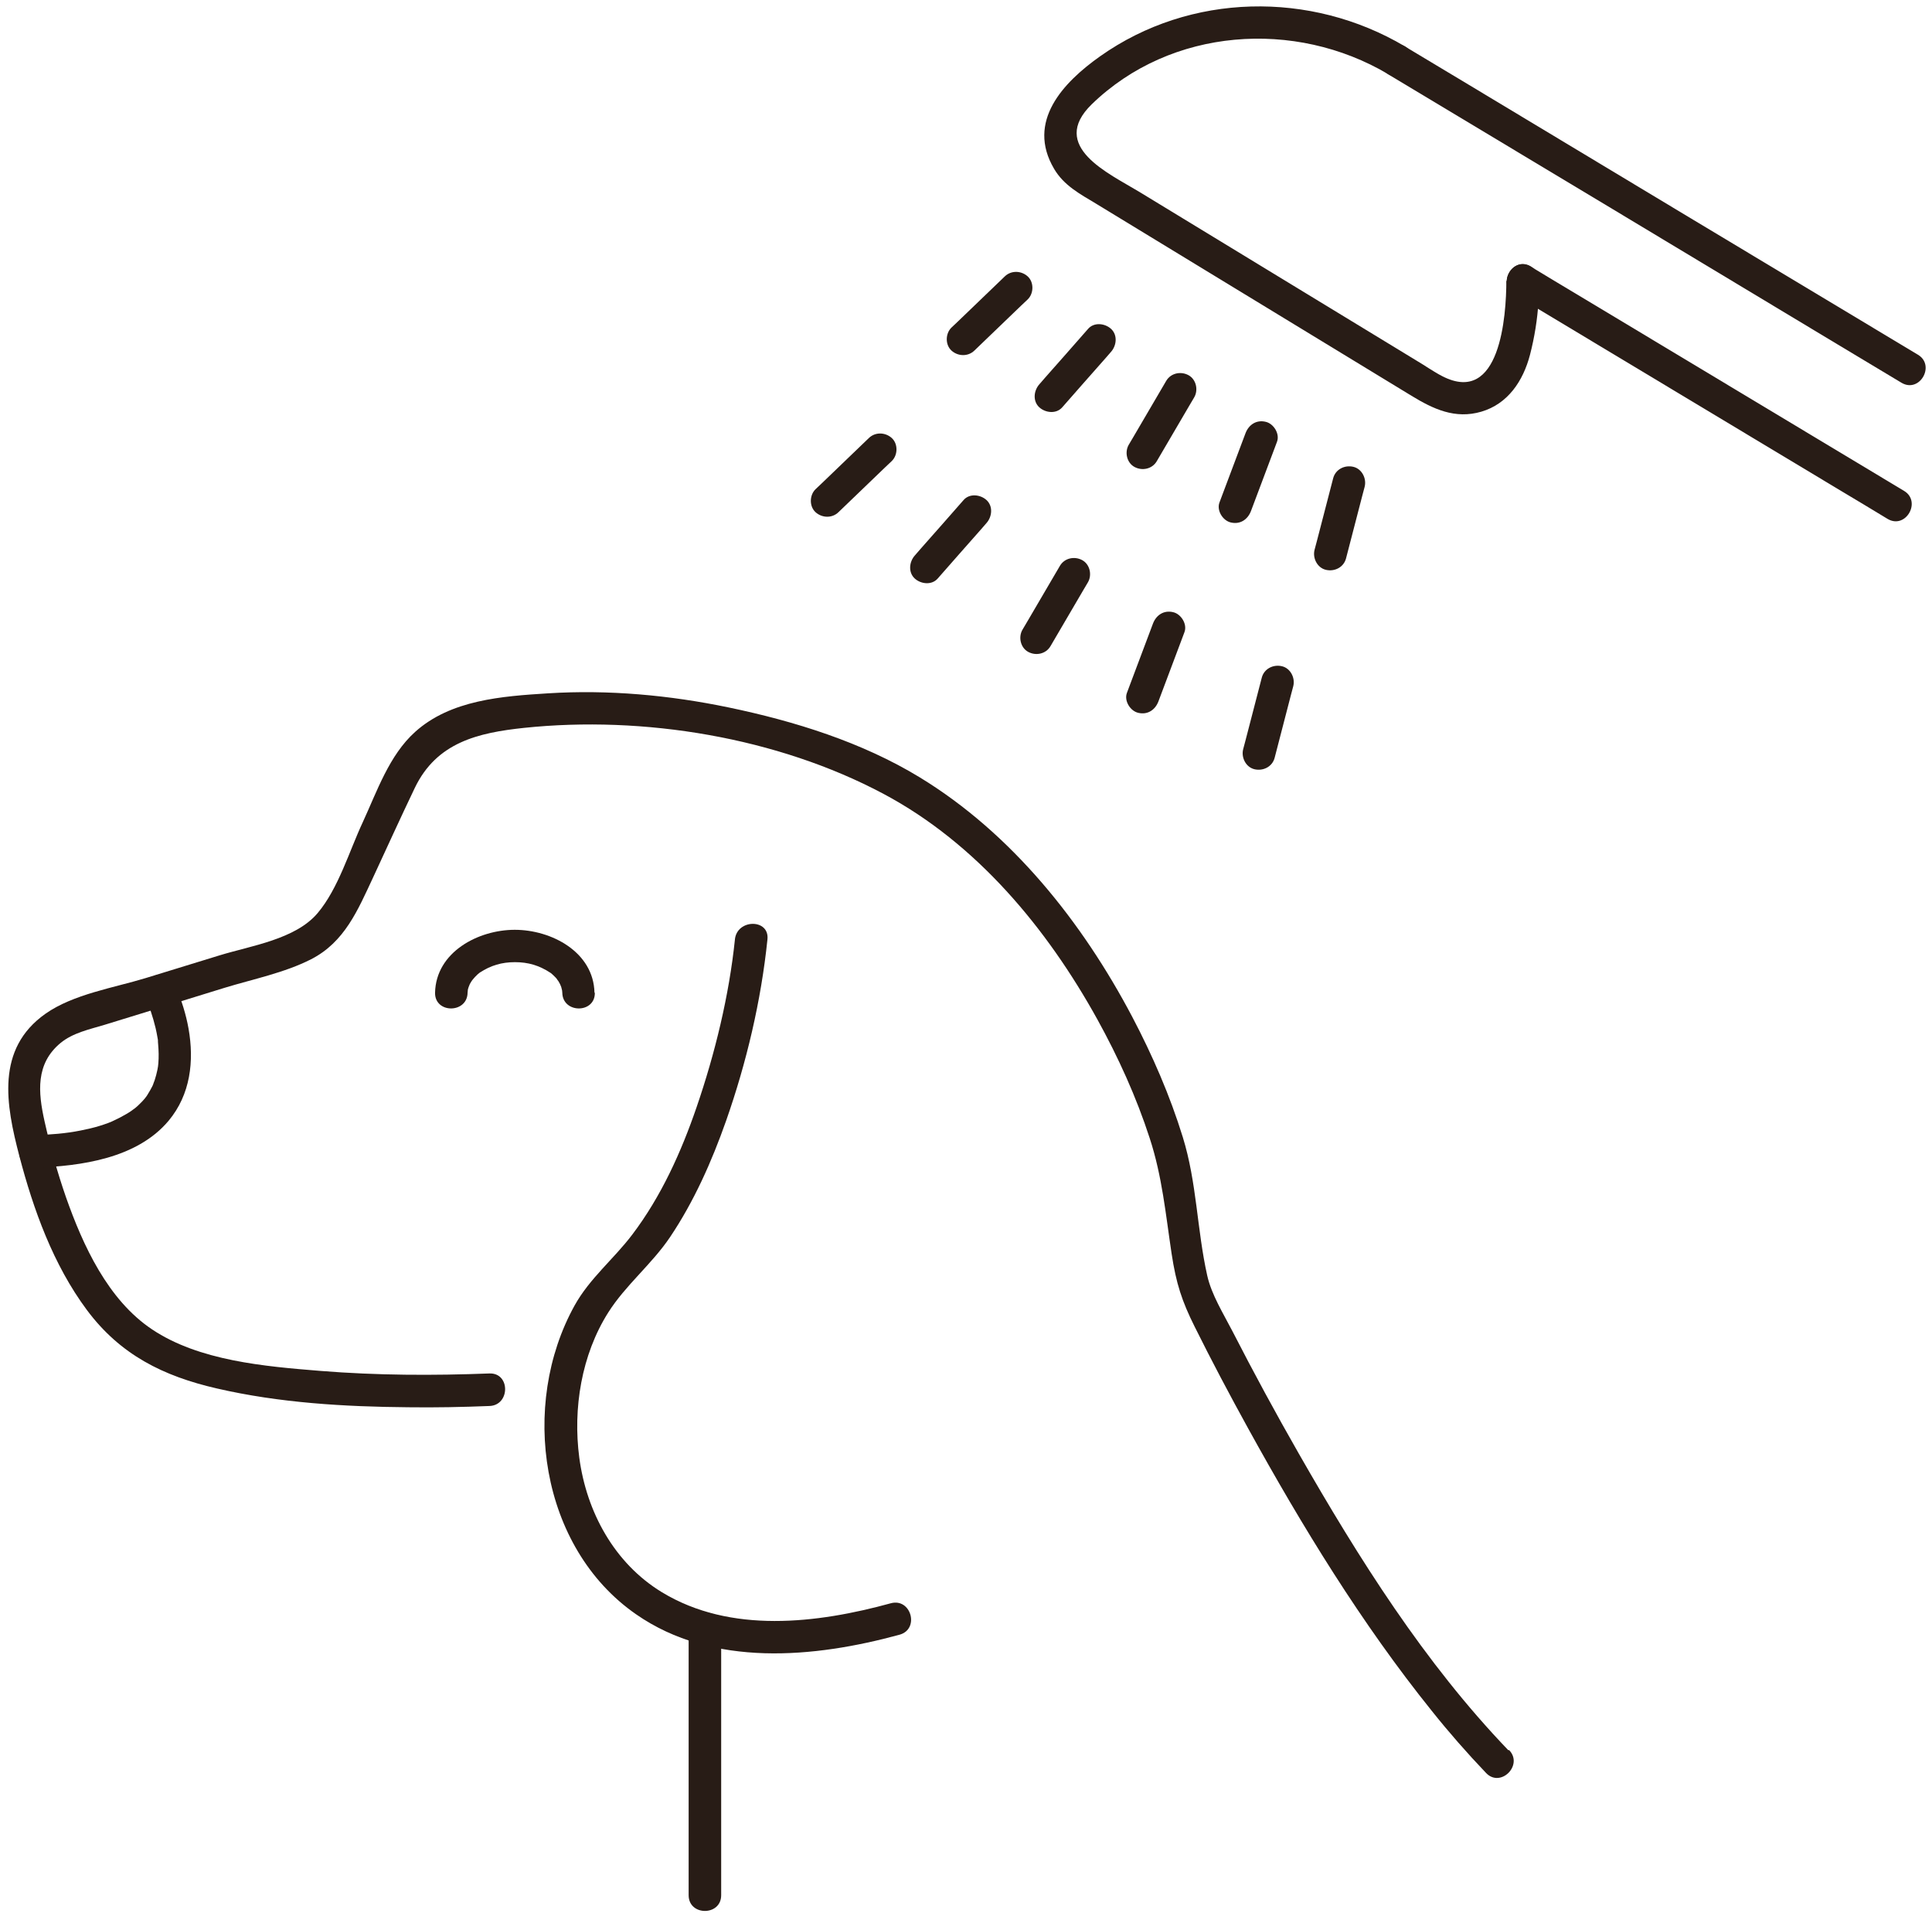 <?xml version="1.0" encoding="UTF-8"?>
<svg id="Layer_1" data-name="Layer 1" xmlns="http://www.w3.org/2000/svg" viewBox="0 0 106.89 106.04">
  <defs>
    <style>
      .cls-1 {
        fill: #281c16;
      }
    </style>
  </defs>
  <g>
    <g>
      <path class="cls-1" d="M64.52,21.07c-.6,1.03-1.21,2.06-1.81,3.09l-.26.44c-.24.41-.11,1,.32,1.23s.98.11,1.23-.32c.6-1.03,1.21-2.06,1.81-3.09l.26-.44c.24-.41.11-1-.32-1.23s-.98-.11-1.23.32h0Z"/>
      <path class="cls-1" d="M58.64,31.3c-.6,1.03-1.21,2.06-1.81,3.09l-.26.44c-.24.41-.11,1,.32,1.23s.98.11,1.23-.32c.6-1.03,1.21-2.06,1.81-3.09l.26-.44c.24-.41.11-1-.32-1.23s-.98-.11-1.23.32h0Z"/>
    </g>
    <g>
      <path class="cls-1" d="M55.59,15.29c-.86.83-1.72,1.65-2.58,2.48l-.37.35c-.34.33-.35.95,0,1.27s.91.35,1.27,0c.86-.83,1.72-1.65,2.58-2.48l.37-.35c.34-.33.35-.95,0-1.27s-.91-.35-1.27,0h0Z"/>
      <path class="cls-1" d="M48.07,24.23c-.86.83-1.72,1.65-2.58,2.48l-.37.35c-.34.33-.35.95,0,1.27s.91.35,1.27,0c.86-.83,1.72-1.65,2.58-2.48l.37-.35c.34-.33.35-.95,0-1.27s-.91-.35-1.27,0h0Z"/>
    </g>
    <g>
      <path class="cls-1" d="M73.76,26.45c-.3,1.16-.6,2.32-.9,3.47l-.13.49c-.12.46.15,1,.63,1.11s.98-.14,1.11-.63c.3-1.16.6-2.32.9-3.47l.13-.49c.12-.46-.15-1-.63-1.11s-.98.14-1.11.63h0Z"/>
      <path class="cls-1" d="M69.81,37.48c-.3,1.16-.6,2.32-.9,3.47l-.13.49c-.12.46.15,1,.63,1.11s.98-.14,1.11-.63c.3-1.16.6-2.32.9-3.47l.13-.49c.12-.46-.15-1-.63-1.11s-.98.14-1.11.63h0Z"/>
    </g>
    <g>
      <path class="cls-1" d="M68.91,23.96c-.42,1.12-.84,2.24-1.26,3.35l-.18.48c-.17.44.18,1.01.63,1.11.51.12.93-.16,1.11-.63.42-1.12.84-2.24,1.26-3.35l.18-.48c.17-.44-.18-1.01-.63-1.11-.51-.12-.93.16-1.11.63h0Z"/>
      <path class="cls-1" d="M63.79,34.49c-.42,1.12-.84,2.24-1.26,3.35l-.18.48c-.17.44.18,1.01.63,1.11.51.12.93-.16,1.11-.63.42-1.12.84-2.24,1.26-3.35l.18-.48c.17-.44-.18-1.01-.63-1.11-.51-.12-.93.16-1.11.63h0Z"/>
    </g>
    <g>
      <path class="cls-1" d="M60.2,18.19c-.79.9-1.58,1.8-2.37,2.69l-.33.38c-.31.35-.37.93,0,1.27.34.31.94.38,1.27,0,.79-.9,1.58-1.8,2.37-2.69l.33-.38c.31-.35.37-.93,0-1.27-.34-.31-.94-.38-1.27,0h0Z"/>
      <path class="cls-1" d="M53.31,27.66c-.79.9-1.58,1.8-2.37,2.69l-.33.38c-.31.35-.37.93,0,1.27.34.31.94.38,1.27,0,.79-.9,1.58-1.8,2.37-2.69l.33-.38c.31-.35.37-.93,0-1.27-.34-.31-.94-.38-1.27,0h0Z"/>
    </g>
    <path class="cls-1" d="M77.72,2.56c-5.2-3.08-11.87-2.97-16.85.55-2.05,1.45-4.1,3.61-2.55,6.23.54.92,1.43,1.39,2.31,1.92,5.82,3.54,11.64,7.09,17.46,10.63,1.2.73,2.41,1.31,3.87.88s2.31-1.69,2.69-3.15c.25-.97.41-1.96.47-2.96.04-.62.22-1.53-.42-1.92-.99-.6-1.9.96-.91,1.55h0c-.15-.26-.3-.52-.45-.77,0,1.96-.34,6.93-3.54,5.29-.49-.25-.96-.59-1.44-.87l-7.46-4.54-7.87-4.79c-1.68-1.02-5.02-2.51-2.63-4.84,4.38-4.25,11.25-4.72,16.4-1.67,1,.59,1.91-.96.91-1.55h0Z"/>
    <path class="cls-1" d="M105.34,27.15c-6.03-3.62-12.05-7.24-18.08-10.86-.85-.51-1.71-1.02-2.56-1.54-1-.6-1.9.96-.91,1.55,6.03,3.62,12.05,7.24,18.08,10.86.85.51,1.71,1.02,2.56,1.54,1,.6,1.9-.96.91-1.55h0Z"/>
    <path class="cls-1" d="M76.82,4.12c8.28,4.97,16.56,9.94,24.83,14.92l3.55,2.13c1,.6,1.9-.96.91-1.55-8.28-4.97-16.56-9.94-24.83-14.92l-3.55-2.13c-1-.6-1.9.96-.91,1.55h0Z"/>
  </g>
  <g>
    <g>
      <path class="cls-1" d="M83.45,96.81c-4.64-4.83-8.28-10.62-11.6-16.42-1.27-2.22-2.49-4.47-3.66-6.75-.51-.99-1.16-2.02-1.4-3.09-.57-2.55-.57-5.13-1.35-7.65-.71-2.3-1.68-4.53-2.8-6.66-2.76-5.23-6.65-10.13-11.75-13.24-3.2-1.95-6.93-3.11-10.58-3.87-3.27-.68-6.65-.99-9.99-.78-2.54.16-5.39.36-7.36,2.14-1.43,1.29-2.1,3.28-2.89,4.99-.74,1.58-1.35,3.67-2.5,5.03-1.23,1.45-3.68,1.8-5.41,2.33-1.37.42-2.73.84-4.1,1.26-1.77.54-4,.89-5.54,1.97-2.77,1.95-2.19,5.05-1.45,7.87.78,2.98,1.88,6.02,3.73,8.51s4.24,3.67,7.2,4.35c3.46.8,7.06,1.01,10.59,1.04,1.5.02,2.99-.01,4.49-.07,1.15-.04,1.16-1.84,0-1.8-3.11.12-6.23.11-9.34-.14s-6.73-.56-9.33-2.3c-2.44-1.63-3.82-4.64-4.76-7.31-.48-1.38-.87-2.79-1.19-4.22-.35-1.58-.5-3.16.89-4.31.68-.56,1.59-.75,2.42-1l2.86-.88c1.26-.39,2.52-.78,3.79-1.17,1.57-.48,3.32-.83,4.79-1.58,1.86-.95,2.59-2.73,3.42-4.5.77-1.66,1.53-3.33,2.32-4.98,1.21-2.52,3.5-3.05,6.05-3.32,6.6-.69,14,.52,19.88,3.65,5.15,2.74,9.04,7.43,11.83,12.47,1.16,2.1,2.16,4.3,2.9,6.58.69,2.11.88,4.19,1.21,6.38.25,1.65.57,2.63,1.28,4.05.94,1.89,1.93,3.76,2.95,5.61,3,5.44,6.27,10.79,10.17,15.64.95,1.19,1.95,2.33,3,3.43.8.84,2.08-.44,1.27-1.27h0Z"/>
      <path class="cls-1" d="M40.66,51.97c-.32,3.09-1.1,6.3-2.12,9.27-.85,2.48-1.96,4.94-3.56,7.05-1.03,1.36-2.35,2.41-3.19,3.92-3.05,5.5-1.92,13.39,3.4,17.08,4.24,2.95,9.86,2.42,14.58,1.13,1.12-.31.64-2.04-.48-1.74-4.08,1.12-8.87,1.7-12.67-.61-2.63-1.6-4.17-4.44-4.57-7.44-.36-2.72.12-5.69,1.6-8.03.96-1.52,2.41-2.67,3.42-4.17,1.33-1.98,2.31-4.19,3.1-6.43,1.13-3.22,1.94-6.64,2.29-10.04.12-1.15-1.68-1.14-1.8,0h0Z"/>
      <path class="cls-1" d="M8,55.03c.25.6.46,1.21.61,1.84.04.17.07.33.1.5.02.09.03.18.04.27-.04-.24,0,.04,0,.13.03.35.04.7.01,1.05,0,.05-.04.33-.02.19s-.02.12-.03.16c-.04.19-.09.39-.15.57-.03.08-.06.16-.09.24-.06.15,0-.02.02-.04-.02.04-.03.08-.05.12-.09.17-.18.34-.29.51-.03.05-.06.09-.1.14-.07.1.1-.12.02-.02-.07.08-.13.16-.2.23-.15.16-.31.31-.48.44.15-.12-.09.06-.13.09-.09.06-.18.12-.27.17-.22.13-.45.25-.69.36-.26.12.08-.03-.08.04-.07.03-.15.06-.22.09-.16.06-.31.11-.47.16-.35.11-.71.19-1.06.26-.84.17-1.68.23-2.54.26-1.16.04-1.16,1.84,0,1.8,2.55-.09,5.65-.51,7.4-2.6,1.21-1.45,1.42-3.3,1.1-5.1-.14-.79-.39-1.57-.7-2.31-.19-.45-.6-.77-1.11-.63-.42.12-.82.66-.63,1.11h0Z"/>
      <path class="cls-1" d="M32.89,54.91c-.05-2.26-2.39-3.48-4.41-3.48s-4.36,1.23-4.41,3.48c-.02,1.16,1.78,1.16,1.8,0,0-.03.03-.28,0-.08.01-.08.03-.16.06-.24.01-.04.11-.25.03-.09.03-.06.06-.12.1-.18.09-.16.34-.42.48-.52.61-.4,1.22-.58,1.95-.58s1.34.18,1.95.58c.12.08,0,0,.07.05.07.06.13.12.19.18.05.05.1.1.14.16-.11-.13.04.06.06.09.04.07.08.14.12.22-.08-.16.02.06.03.09.02.08.04.16.06.24-.03-.16,0,.02,0,.08.02,1.16,1.82,1.16,1.8,0h0Z"/>
    </g>
    <path class="cls-1" d="M38.1,90.06v14.77c0,1.16,1.8,1.16,1.8,0v-14.77c0-1.16-1.8-1.16-1.8,0h0Z"/>
  </g>
</svg>